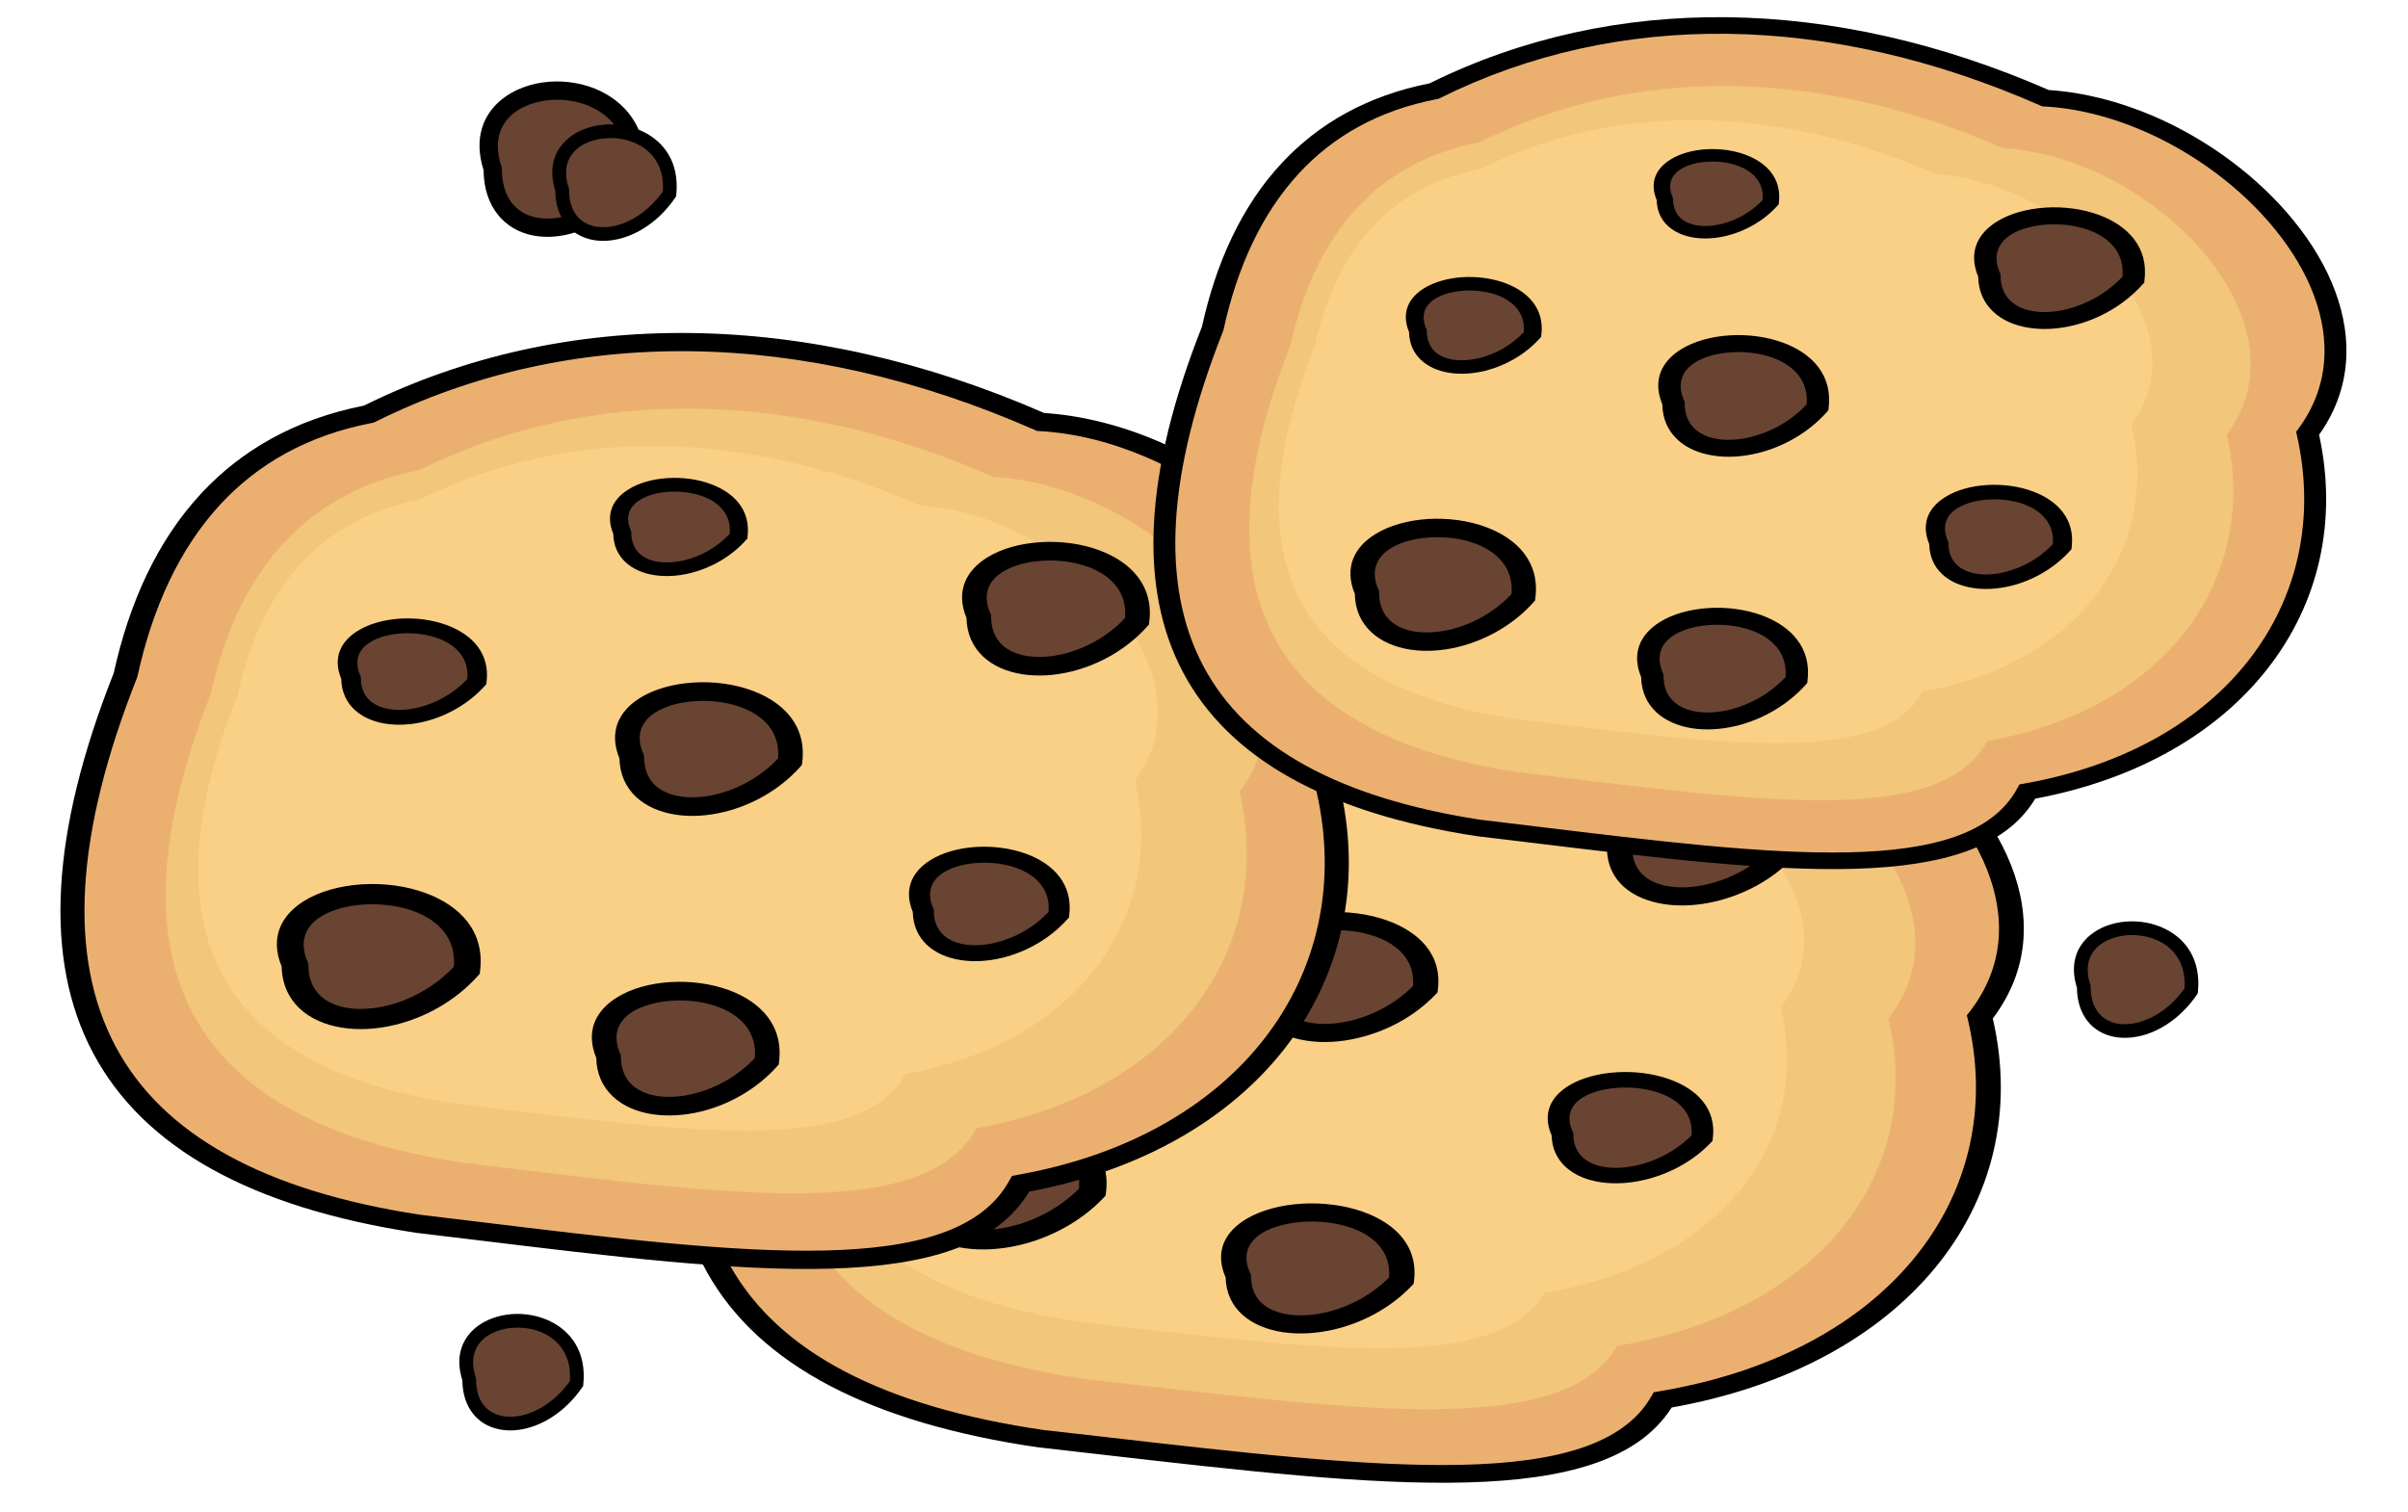 <?xml version="1.0" encoding="UTF-8"?>
<!DOCTYPE svg PUBLIC '-//W3C//DTD SVG 1.0//EN'
          'http://www.w3.org/TR/2001/REC-SVG-20010904/DTD/svg10.dtd'>
<svg clip-rule="evenodd" fill-rule="evenodd" height="202.7" image-rendering="optimizeQuality" preserveAspectRatio="xMidYMid meet" shape-rendering="geometricPrecision" text-rendering="geometricPrecision" version="1.0" viewBox="-8.1 -2.3 322.8 202.7" width="322.8" xmlns="http://www.w3.org/2000/svg" xmlns:xlink="http://www.w3.org/1999/xlink" zoomAndPan="magnify"
><g
  ><g
    ><g
      ><g id="change1_4"
        ><path d="M271.24 129.99c-3.36,-10.06 15.51,-11.04 14.39,0.56 -4.95,7.26 -14.39,7.27 -14.39,-0.56z" fill="#694432"
        /></g
        ><g id="change2_4"
        ><path d="M270.32 130.13c-1,-3.16 -0.06,-5.54 1.8,-7.07 1.27,-1.05 2.98,-1.66 4.77,-1.8 1.76,-0.14 3.63,0.17 5.24,0.97 2.79,1.37 4.83,4.13 4.41,8.41l-0.02 0.23 -0.13 0.2c-1.87,2.74 -4.36,4.52 -6.79,5.31 -1.51,0.48 -3.01,0.59 -4.35,0.32 -1.39,-0.28 -2.61,-0.98 -3.49,-2.08 -0.88,-1.11 -1.42,-2.6 -1.44,-4.49zm2.96 -5.65c-1.32,1.08 -1.97,2.84 -1.17,5.22l0.05 0.15 0 0.14c0,1.51 0.39,2.67 1.04,3.48 0.6,0.76 1.44,1.24 2.42,1.44 1.03,0.21 2.21,0.11 3.42,-0.28 2.01,-0.65 4.09,-2.12 5.7,-4.4 0.23,-3.24 -1.32,-5.33 -3.42,-6.36 -1.31,-0.64 -2.83,-0.89 -4.29,-0.78 -1.43,0.12 -2.78,0.59 -3.75,1.39z" fill-rule="nonzero"
        /></g
      ></g
      ><g
      ><g
        ><g id="change3_3"
          ><path d="M214.8 185.38c-8.54,14.83 -41.78,9.9 -83.26,5.22 -44.24,-6.4 -57.69,-30.25 -40.34,-71.56 3.96,-17.06 13.96,-30.46 33.59,-34.04 27.73,-13.03 60.55,-12.35 92.76,1.02 26.3,1.38 54.95,28.68 39.75,48.02 5.81,24.1 -10.74,46.01 -42.5,51.34z" fill="#ebb070"
          /></g
          ><g id="change2_23"
          ><path d="M215.99 186.41c-8.92,14.05 -38.71,10.64 -76.58,6.29 -2.86,-0.33 -5.76,-0.66 -8.12,-0.93l-0.08 0c-22.7,-3.29 -37.53,-11.09 -44.48,-23.41 -6.86,-12.18 -5.91,-28.71 2.84,-49.6 2.14,-9.13 5.99,-17.25 12.11,-23.45 5.53,-5.6 12.88,-9.63 22.44,-11.42 13.99,-6.53 29.26,-9.65 45.1,-9.47 15.97,0.17 32.49,3.69 48.83,10.43 5.31,0.33 10.68,1.65 15.77,3.7 8.39,3.39 16.06,8.8 21.45,15.1 5.41,6.32 8.54,13.55 7.83,20.55 -0.35,3.46 -1.65,6.86 -4.06,10.05 2.86,12.37 -0.05,24.16 -7.8,33.52 -7.51,9.06 -19.54,15.84 -35.25,18.64zm-76.06 3.94c36.92,4.24 65.86,7.56 73.33,-5.42l0.33 -0.57 0.83 -0.14c15.18,-2.55 26.77,-8.99 33.95,-17.67 7.44,-8.98 10.17,-20.36 7.29,-32.31l-0.1 -0.41 0.29 -0.37c2.35,-2.99 3.6,-6.18 3.93,-9.43 0.66,-6.48 -2.28,-13.21 -7.35,-19.14 -5.1,-5.95 -12.33,-11.06 -20.23,-14.26 -4.81,-1.94 -9.85,-3.16 -14.77,-3.42l-0.38 -0.02 -0.34 -0.14c-15.95,-6.62 -32.03,-10.08 -47.53,-10.25 -15.26,-0.17 -29.98,2.85 -43.47,9.2l-0.24 0.11 -0.27 0.05c-8.86,1.61 -15.68,5.33 -20.81,10.52 -5.82,5.9 -9.5,13.72 -11.55,22.55l-0.02 0.09 -0.03 0.06c-8.56,20.39 -9.55,36.42 -2.97,48.09 6.49,11.52 20.5,18.84 42.01,21.96 3.12,0.35 5.63,0.64 8.1,0.92z" fill-rule="nonzero"
          /></g
          ><g id="change4_3"
          ><path d="M208.7 178.15c-7.3,12.68 -35.73,8.46 -71.2,4.46 -37.82,-5.47 -49.32,-25.87 -34.49,-61.19 3.38,-14.59 11.94,-26.05 28.73,-29.11 23.7,-11.14 51.77,-10.56 79.31,0.87 22.49,1.18 46.99,24.53 33.99,41.07 4.97,20.61 -9.18,39.34 -36.34,43.9z" fill="#f2c67b"
          /></g
          ><g id="change5_3"
          ><path d="M198.9 171.05c-6.37,11.07 -31.17,7.39 -62.11,3.89 -33,-4.77 -43.04,-22.56 -30.1,-53.38 2.96,-12.73 10.42,-22.72 25.07,-25.39 20.68,-9.72 45.16,-9.21 69.19,0.76 19.62,1.03 40.99,21.4 29.66,35.82 4.33,17.98 -8.02,34.33 -31.71,38.3z" fill="#fad087"
          /></g
          ><g
          ><g id="change1_1"
            ><path d="M209.02 111.42c-5.09,-10.96 23.55,-12.02 21.85,0.6 -7.52,7.91 -21.85,7.92 -21.85,-0.6z" fill="#694432"
            /></g
            ><g id="change2_1"
            ><path d="M207.32 111.59c-1.53,-3.51 -0.06,-6.17 2.84,-7.88 1.99,-1.17 4.64,-1.85 7.41,-2.01 2.73,-0.16 5.62,0.19 8.12,1.07 4.33,1.53 7.51,4.6 6.87,9.37l-0.05 0.31 -0.24 0.26c-2.88,3.03 -6.71,4.99 -10.47,5.86 -2.34,0.55 -4.66,0.67 -6.75,0.36 -2.18,-0.32 -4.09,-1.1 -5.48,-2.34 -1.37,-1.24 -2.2,-2.9 -2.25,-5zm4.99 -6.01c-1.92,1.13 -2.85,2.96 -1.69,5.46l0.1 0.19 0 0.19c0,1.59 0.56,2.81 1.51,3.65 0.87,0.79 2.09,1.28 3.5,1.48 1.51,0.23 3.25,0.13 5.03,-0.29 2.99,-0.69 6.06,-2.25 8.46,-4.66 0.31,-3.39 -1.96,-5.57 -5.03,-6.65 -1.93,-0.69 -4.2,-0.95 -6.35,-0.83 -2.12,0.12 -4.1,0.62 -5.53,1.46z" fill-rule="nonzero"
            /></g
          ></g
          ><g
          ><g id="change1_10"
            ><path d="M161.1 129.73c-5.09,-10.96 23.55,-12.02 21.85,0.6 -7.51,7.91 -21.85,7.91 -21.85,-0.6z" fill="#694432"
            /></g
            ><g id="change2_10"
            ><path d="M159.41 129.9c-1.54,-3.51 -0.06,-6.18 2.83,-7.88 1.99,-1.17 4.64,-1.85 7.41,-2.01 2.73,-0.16 5.62,0.19 8.12,1.07 4.33,1.53 7.51,4.6 6.87,9.37l-0.04 0.31 -0.25 0.26c-2.88,3.03 -6.71,4.99 -10.47,5.86 -2.33,0.55 -4.66,0.67 -6.74,0.36 -2.19,-0.32 -4.1,-1.1 -5.48,-2.34 -1.37,-1.24 -2.21,-2.9 -2.25,-5zm4.98 -6.01c-1.91,1.13 -2.84,2.96 -1.68,5.45l0.09 0.2 0 0.19c0,1.59 0.56,2.81 1.51,3.65 0.87,0.79 2.09,1.28 3.5,1.48 1.52,0.23 3.25,0.13 5.04,-0.29 2.98,-0.69 6.06,-2.25 8.46,-4.66 0.3,-3.39 -1.97,-5.57 -5.03,-6.65 -1.94,-0.69 -4.2,-0.95 -6.36,-0.83 -2.12,0.12 -4.1,0.62 -5.53,1.46z" fill-rule="nonzero"
            /></g
          ></g
          ><g
          ><g id="change1_19"
            ><path d="M114.6 156.88c-5.53,-11.89 25.57,-13.05 23.73,0.66 -8.17,8.58 -23.73,8.59 -23.73,-0.66z" fill="#694432"
            /></g
            ><g id="change2_20"
            ><path d="M112.76 157.07c-1.66,-3.81 -0.06,-6.71 3.08,-8.56 2.16,-1.27 5.04,-2.01 8.05,-2.18 2.96,-0.17 6.09,0.2 8.81,1.16 4.7,1.66 8.15,5 7.45,10.17l-0.04 0.34 -0.26 0.28c-3.13,3.29 -7.29,5.43 -11.37,6.37 -2.54,0.59 -5.06,0.72 -7.33,0.39 -2.37,-0.35 -4.44,-1.19 -5.95,-2.55 -1.48,-1.34 -2.39,-3.14 -2.44,-5.42zm5.41 -6.53c-2.08,1.23 -3.08,3.22 -1.83,5.92l0.11 0.22 0 0.2c0,1.73 0.61,3.05 1.63,3.97 0.95,0.85 2.28,1.38 3.81,1.61 1.64,0.24 3.53,0.13 5.46,-0.32 3.25,-0.75 6.58,-2.45 9.19,-5.07 0.33,-3.67 -2.13,-6.04 -5.46,-7.21 -2.11,-0.75 -4.56,-1.04 -6.9,-0.9 -2.3,0.13 -4.45,0.67 -6.01,1.58z" fill-rule="nonzero"
            /></g
          ></g
          ><g
          ><g id="change1_22"
            ><path d="M201.35 149.78c-4.35,-9.38 20.17,-10.29 18.71,0.52 -6.43,6.77 -18.71,6.77 -18.71,-0.52z" fill="#694432"
            /></g
            ><g id="change2_25"
            ><path d="M199.9 149.93c-1.31,-3.01 -0.05,-5.29 2.43,-6.75 1.7,-1 3.97,-1.59 6.35,-1.72 2.33,-0.14 4.8,0.16 6.95,0.92 3.7,1.3 6.42,3.93 5.87,8.01l-0.03 0.27 -0.21 0.22c-2.47,2.6 -5.75,4.28 -8.97,5.02 -1.99,0.47 -3.99,0.57 -5.77,0.31 -1.87,-0.27 -3.5,-0.94 -4.69,-2.01 -1.17,-1.05 -1.89,-2.48 -1.93,-4.27zm4.27 -5.15c-1.64,0.97 -2.43,2.54 -1.44,4.67l0.08 0.17 0 0.16c0,1.36 0.48,2.4 1.29,3.13 0.74,0.67 1.79,1.09 3,1.27 1.29,0.18 2.78,0.1 4.31,-0.25 2.56,-0.6 5.19,-1.93 7.24,-4 0.26,-2.9 -1.68,-4.76 -4.31,-5.69 -1.65,-0.59 -3.59,-0.81 -5.44,-0.71 -1.81,0.11 -3.51,0.53 -4.73,1.25z" fill-rule="nonzero"
            /></g
          ></g
          ><g
          ><g id="change1_13"
            ><path d="M157.9 168.8c-5.09,-10.95 23.55,-12.02 21.85,0.61 -7.52,7.91 -21.85,7.91 -21.85,-0.61z" fill="#694432"
            /></g
            ><g id="change2_14"
            ><path d="M156.2 168.98c-1.53,-3.52 -0.06,-6.18 2.84,-7.89 1.99,-1.17 4.64,-1.85 7.41,-2.01 2.73,-0.16 5.62,0.19 8.12,1.07 4.33,1.53 7.51,4.61 6.87,9.37l-0.05 0.32 -0.24 0.25c-2.88,3.03 -6.71,5 -10.47,5.87 -2.34,0.54 -4.66,0.66 -6.75,0.36 -2.18,-0.32 -4.09,-1.1 -5.48,-2.35 -1.37,-1.23 -2.2,-2.9 -2.25,-4.99zm4.99 -6.02c-1.92,1.13 -2.85,2.97 -1.69,5.46l0.1 0.2 0 0.18c0,1.59 0.56,2.81 1.5,3.66 0.88,0.78 2.1,1.27 3.51,1.48 1.51,0.22 3.25,0.12 5.03,-0.29 2.99,-0.69 6.06,-2.26 8.46,-4.67 0.31,-3.39 -1.96,-5.57 -5.03,-6.65 -1.93,-0.68 -4.2,-0.95 -6.35,-0.83 -2.12,0.13 -4.1,0.62 -5.53,1.46z" fill-rule="nonzero"
            /></g
          ></g
          ><g
          ><g id="change1_20"
            ><path d="M159.79 100.48c-3.74,-8.04 17.3,-8.83 16.06,0.45 -5.53,5.81 -16.06,5.81 -16.06,-0.45z" fill="#694432"
            /></g
            ><g id="change2_21"
            ><path d="M158.55 100.61c-1.13,-2.58 -0.04,-4.54 2.08,-5.79 1.46,-0.86 3.41,-1.36 5.45,-1.48 2,-0.11 4.12,0.14 5.96,0.79 3.18,1.12 5.51,3.38 5.04,6.88l-0.03 0.23 -0.18 0.19c-2.11,2.23 -4.93,3.67 -7.69,4.31 -1.71,0.4 -3.42,0.49 -4.95,0.26 -1.61,-0.23 -3.01,-0.8 -4.03,-1.72 -1,-0.91 -1.62,-2.13 -1.65,-3.67zm3.66 -4.41c-1.41,0.82 -2.09,2.17 -1.24,4l0.07 0.15 0 0.13c0,1.17 0.42,2.07 1.11,2.69 0.64,0.57 1.54,0.93 2.57,1.09 1.12,0.16 2.39,0.09 3.7,-0.22 2.2,-0.51 4.45,-1.65 6.21,-3.43 0.23,-2.48 -1.44,-4.08 -3.69,-4.88 -1.42,-0.5 -3.08,-0.7 -4.67,-0.61 -1.55,0.09 -3.01,0.46 -4.06,1.08z" fill-rule="nonzero"
            /></g
          ></g
          ><g
          ><g id="change1_9"
            ><path d="M122.34 119.4c-4.05,-8.71 18.72,-9.55 17.37,0.49 -5.98,6.28 -17.37,6.29 -17.37,-0.49z" fill="#694432"
            /></g
            ><g id="change2_9"
            ><path d="M120.99 119.54c-1.22,-2.79 -0.05,-4.91 2.25,-6.27 1.58,-0.93 3.69,-1.47 5.9,-1.6 2.17,-0.12 4.46,0.16 6.45,0.86 3.45,1.21 5.97,3.66 5.46,7.45l-0.03 0.25 -0.2 0.2c-2.29,2.41 -5.33,3.97 -8.32,4.66 -1.86,0.43 -3.71,0.53 -5.37,0.29 -1.73,-0.26 -3.25,-0.88 -4.35,-1.87 -1.09,-0.98 -1.76,-2.3 -1.79,-3.97zm3.96 -4.78c-1.52,0.9 -2.26,2.36 -1.34,4.34l0.08 0.16 0 0.14c0,1.27 0.44,2.24 1.2,2.91 0.69,0.62 1.66,1.01 2.78,1.18 1.2,0.17 2.59,0.1 4,-0.23 2.38,-0.55 4.82,-1.8 6.73,-3.71 0.24,-2.7 -1.56,-4.43 -4,-5.29 -1.54,-0.54 -3.34,-0.76 -5.05,-0.66 -1.69,0.1 -3.26,0.49 -4.4,1.16z" fill-rule="nonzero"
            /></g
          ></g
        ></g
        ><g
        ><g id="change3_1"
          ><path d="M128.72 156.41c-8.29,15.24 -40.56,10.17 -80.83,5.36 -42.95,-6.58 -56,-31.1 -39.17,-73.56 3.85,-17.54 13.56,-31.31 32.62,-34.99 26.92,-13.39 58.78,-12.69 90.05,1.05 25.54,1.42 53.35,29.49 38.6,49.36 5.64,24.78 -10.44,47.29 -41.27,52.78z" fill="#ebb070"
          /></g
          ><g id="change2_11"
          ><path d="M129.87 157.46c-8.65,14.45 -37.57,10.94 -74.34,6.47 -2.78,-0.34 -5.59,-0.68 -7.89,-0.95l-0.07 -0.01c-22.04,-3.38 -36.43,-11.4 -43.18,-24.07 -6.66,-12.51 -5.74,-29.5 2.76,-50.97 2.07,-9.39 5.81,-17.73 11.76,-24.11 5.37,-5.76 12.5,-9.9 21.78,-11.74 13.58,-6.71 28.41,-9.91 43.78,-9.73 15.51,0.18 31.54,3.8 47.4,10.72 5.16,0.34 10.38,1.69 15.32,3.81 8.14,3.48 15.58,9.04 20.82,15.51 5.25,6.5 8.29,13.93 7.6,21.12 -0.34,3.56 -1.59,7.05 -3.94,10.34 2.77,12.71 -0.05,24.83 -7.57,34.45 -7.29,9.32 -18.97,16.28 -34.23,19.16zm-73.83 4.05c35.84,4.36 63.94,7.77 71.19,-5.57l0.32 -0.58 0.8 -0.15c14.74,-2.62 25.99,-9.24 32.97,-18.16 7.22,-9.23 9.87,-20.93 7.07,-33.21l-0.09 -0.43 0.28 -0.38c2.28,-3.07 3.49,-6.35 3.81,-9.69 0.64,-6.65 -2.21,-13.58 -7.14,-19.67 -4.94,-6.12 -11.97,-11.37 -19.64,-14.65 -4.66,-2 -9.55,-3.26 -14.34,-3.52l-0.37 -0.02 -0.32 -0.15c-15.49,-6.81 -31.1,-10.36 -46.14,-10.54 -14.82,-0.17 -29.11,2.94 -42.21,9.46l-0.23 0.11 -0.26 0.05c-8.61,1.66 -15.23,5.48 -20.21,10.82 -5.65,6.07 -9.22,14.1 -11.21,23.18l-0.02 0.09 -0.03 0.06c-8.31,20.96 -9.27,37.44 -2.88,49.43 6.3,11.85 19.9,19.37 40.78,22.57 3.03,0.36 5.47,0.66 7.87,0.95z" fill-rule="nonzero"
          /></g
          ><g id="change4_1"
          ><path d="M122.8 148.97c-7.09,13.03 -34.68,8.7 -69.12,4.58 -36.72,-5.62 -47.89,-26.58 -33.49,-62.89 3.29,-15 11.6,-26.78 27.89,-29.92 23.02,-11.45 50.27,-10.85 77,0.9 21.84,1.21 45.62,25.21 33,42.2 4.83,21.19 -8.92,40.44 -35.28,45.13z" fill="#f2c67b"
          /></g
          ><g id="change5_1"
          ><path d="M113.28 141.68c-6.18,11.37 -30.25,7.58 -60.29,4 -32.04,-4.91 -41.78,-23.2 -29.22,-54.88 2.87,-13.08 10.11,-23.35 24.33,-26.1 20.08,-9.99 43.85,-9.46 67.17,0.79 19.06,1.06 39.8,21.99 28.8,36.82 4.2,18.48 -7.79,35.28 -30.79,39.37z" fill="#fad087"
          /></g
          ><g
          ><g id="change1_7"
            ><path d="M123.11 80.38c-4.94,-11.26 22.86,-12.36 21.22,0.62 -7.3,8.13 -21.22,8.13 -21.22,-0.62z" fill="#694432"
            /></g
            ><g id="change2_7"
            ><path d="M121.46 80.56c-1.48,-3.61 -0.05,-6.35 2.76,-8.11 1.93,-1.2 4.5,-1.9 7.19,-2.06 2.65,-0.17 5.46,0.19 7.89,1.1 4.2,1.57 7.28,4.73 6.66,9.63l-0.04 0.32 -0.24 0.26c-2.79,3.12 -6.51,5.14 -10.16,6.03 -2.27,0.56 -4.53,0.68 -6.55,0.37 -2.12,-0.33 -3.97,-1.13 -5.32,-2.41 -1.33,-1.27 -2.14,-2.98 -2.19,-5.13zm4.84 -6.18c-1.86,1.16 -2.76,3.04 -1.63,5.6l0.09 0.21 0 0.19c0,1.64 0.55,2.88 1.46,3.76 0.85,0.8 2.03,1.31 3.41,1.52 1.46,0.23 3.15,0.12 4.88,-0.3 2.9,-0.71 5.88,-2.32 8.21,-4.8 0.3,-3.48 -1.9,-5.72 -4.88,-6.83 -1.88,-0.7 -4.07,-0.98 -6.17,-0.85 -2.05,0.12 -3.98,0.63 -5.37,1.5z" fill-rule="nonzero"
            /></g
          ></g
          ><g
          ><g id="change1_5"
            ><path d="M76.59 99.2c-4.94,-11.26 22.86,-12.36 21.22,0.62 -7.3,8.13 -21.22,8.13 -21.22,-0.62z" fill="#694432"
            /></g
            ><g id="change2_5"
            ><path d="M74.94 99.38c-1.48,-3.61 -0.05,-6.35 2.76,-8.11 1.93,-1.2 4.5,-1.9 7.19,-2.06 2.65,-0.17 5.46,0.19 7.89,1.1 4.2,1.57 7.28,4.73 6.66,9.63l-0.04 0.32 -0.24 0.27c-2.79,3.11 -6.51,5.13 -10.16,6.02 -2.27,0.56 -4.53,0.69 -6.55,0.37 -2.12,-0.33 -3.97,-1.13 -5.32,-2.41 -1.33,-1.27 -2.14,-2.98 -2.19,-5.13zm4.84 -6.18c-1.86,1.16 -2.76,3.04 -1.63,5.6l0.09 0.21 0 0.19c0,1.64 0.55,2.88 1.46,3.76 0.85,0.8 2.03,1.31 3.41,1.52 1.46,0.23 3.15,0.12 4.88,-0.3 2.9,-0.71 5.89,-2.32 8.22,-4.8 0.29,-3.48 -1.91,-5.72 -4.89,-6.83 -1.88,-0.7 -4.07,-0.98 -6.17,-0.85 -2.05,0.12 -3.98,0.63 -5.37,1.5z" fill-rule="nonzero"
            /></g
          ></g
          ><g
          ><g id="change1_25"
            ><path d="M31.45 127.11c-5.37,-12.23 24.82,-13.42 23.03,0.67 -7.92,8.83 -23.03,8.83 -23.03,-0.67z" fill="#694432"
            /></g
            ><g id="change2_28"
            ><path d="M29.66 127.3c-1.61,-3.92 -0.06,-6.89 2.99,-8.8 2.09,-1.3 4.89,-2.06 7.81,-2.24 2.88,-0.17 5.92,0.21 8.56,1.2 4.56,1.7 7.91,5.13 7.23,10.45l-0.04 0.35 -0.26 0.29c-3.03,3.38 -7.07,5.57 -11.03,6.54 -2.46,0.61 -4.92,0.74 -7.11,0.4 -2.3,-0.35 -4.31,-1.22 -5.78,-2.61 -1.44,-1.38 -2.32,-3.24 -2.37,-5.58zm5.25 -6.71c-2.01,1.26 -2.99,3.31 -1.77,6.09l0.1 0.22 0 0.21c0,1.78 0.59,3.13 1.59,4.08 0.92,0.87 2.2,1.42 3.69,1.65 1.6,0.25 3.43,0.14 5.31,-0.32 3.15,-0.78 6.38,-2.52 8.91,-5.21 0.33,-3.78 -2.07,-6.21 -5.3,-7.42 -2.04,-0.76 -4.42,-1.06 -6.7,-0.92 -2.23,0.13 -4.32,0.68 -5.83,1.62z" fill-rule="nonzero"
            /></g
          ></g
          ><g
          ><g id="change1_6"
            ><path d="M115.67 119.81c-4.23,-9.64 19.57,-10.58 18.16,0.53 -6.25,6.96 -18.16,6.96 -18.16,-0.53z" fill="#694432"
            /></g
            ><g id="change2_6"
            ><path d="M114.26 119.96c-1.27,-3.09 -0.05,-5.43 2.36,-6.94 1.65,-1.03 3.85,-1.63 6.16,-1.77 2.27,-0.13 4.66,0.17 6.75,0.95 3.59,1.34 6.23,4.05 5.7,8.24l-0.03 0.28 -0.21 0.22c-2.39,2.67 -5.58,4.4 -8.7,5.17 -1.94,0.47 -3.87,0.58 -5.61,0.31 -1.81,-0.28 -3.4,-0.97 -4.55,-2.06 -1.14,-1.09 -1.83,-2.55 -1.87,-4.4zm4.14 -5.29c-1.59,0.99 -2.36,2.61 -1.4,4.8l0.08 0.18 0 0.16c0,1.4 0.47,2.47 1.25,3.21 0.73,0.69 1.74,1.13 2.92,1.31 1.25,0.19 2.7,0.11 4.18,-0.26 2.48,-0.61 5.04,-1.98 7.03,-4.11 0.26,-2.98 -1.63,-4.89 -4.18,-5.85 -1.61,-0.6 -3.49,-0.83 -5.28,-0.72 -1.76,0.1 -3.41,0.54 -4.6,1.28z" fill-rule="nonzero"
            /></g
          ></g
          ><g
          ><g id="change1_21"
            ><path d="M73.48 139.36c-4.94,-11.26 22.86,-12.35 21.22,0.63 -7.3,8.12 -21.22,8.13 -21.22,-0.63z" fill="#694432"
            /></g
            ><g id="change2_24"
            ><path d="M71.83 139.54c-1.48,-3.61 -0.05,-6.35 2.76,-8.1 1.93,-1.21 4.5,-1.91 7.19,-2.07 2.65,-0.16 5.46,0.2 7.89,1.1 4.2,1.57 7.28,4.73 6.66,9.63l-0.04 0.33 -0.24 0.26c-2.79,3.11 -6.51,5.13 -10.16,6.03 -2.27,0.55 -4.53,0.68 -6.55,0.37 -2.12,-0.33 -3.97,-1.13 -5.32,-2.42 -1.33,-1.26 -2.14,-2.97 -2.19,-5.13zm4.84 -6.18c-1.86,1.16 -2.76,3.05 -1.63,5.61l0.09 0.2 0 0.19c0,1.64 0.55,2.89 1.46,3.76 0.85,0.8 2.03,1.31 3.41,1.52 1.46,0.23 3.15,0.13 4.88,-0.3 2.9,-0.71 5.89,-2.31 8.21,-4.79 0.3,-3.49 -1.9,-5.73 -4.88,-6.84 -1.88,-0.7 -4.07,-0.98 -6.17,-0.85 -2.05,0.13 -3.98,0.64 -5.37,1.5z" fill-rule="nonzero"
            /></g
          ></g
          ><g
          ><g id="change1_2"
            ><path d="M75.32 69.14c-3.63,-8.27 16.8,-9.08 15.59,0.46 -5.37,5.97 -15.59,5.97 -15.59,-0.46z" fill="#694432"
            /></g
            ><g id="change2_2"
            ><path d="M74.11 69.27c-1.09,-2.65 -0.04,-4.66 2.03,-5.95 1.41,-0.89 3.3,-1.4 5.28,-1.52 1.95,-0.12 4.01,0.14 5.79,0.81 3.09,1.15 5.35,3.47 4.9,7.07l-0.03 0.24 -0.18 0.19c-2.05,2.29 -4.78,3.77 -7.46,4.43 -1.67,0.41 -3.33,0.5 -4.81,0.27 -1.56,-0.24 -2.92,-0.83 -3.91,-1.77 -0.98,-0.93 -1.58,-2.19 -1.61,-3.77zm3.56 -4.54c-1.37,0.85 -2.03,2.24 -1.2,4.12l0.06 0.15 0 0.14c0,1.2 0.41,2.12 1.08,2.76 0.62,0.59 1.49,0.96 2.5,1.12 1.08,0.16 2.31,0.09 3.59,-0.22 2.13,-0.52 4.32,-1.7 6.03,-3.53 0.22,-2.55 -1.4,-4.2 -3.59,-5.02 -1.38,-0.51 -2.99,-0.71 -4.53,-0.62 -1.51,0.09 -2.92,0.46 -3.94,1.1z" fill-rule="nonzero"
            /></g
          ></g
          ><g
          ><g id="change1_3"
            ><path d="M38.96 88.58c-3.94,-8.95 18.18,-9.82 16.86,0.5 -5.8,6.47 -16.86,6.47 -16.86,-0.5z" fill="#694432"
            /></g
            ><g id="change2_3"
            ><path d="M37.65 88.73c-1.19,-2.87 -0.05,-5.05 2.19,-6.44 1.53,-0.96 3.58,-1.52 5.72,-1.65 2.11,-0.13 4.33,0.16 6.27,0.88 3.34,1.25 5.79,3.76 5.29,7.66l-0.03 0.25 -0.19 0.21c-2.22,2.48 -5.18,4.08 -8.08,4.8 -1.8,0.44 -3.6,0.54 -5.21,0.29 -1.68,-0.26 -3.15,-0.9 -4.23,-1.92 -1.05,-1.01 -1.7,-2.37 -1.73,-4.08zm3.84 -4.91c-1.47,0.92 -2.19,2.42 -1.3,4.45l0.08 0.17 0 0.14c0,1.31 0.43,2.3 1.16,2.99 0.67,0.64 1.62,1.05 2.71,1.21 1.16,0.19 2.5,0.1 3.88,-0.23 2.31,-0.57 4.68,-1.85 6.53,-3.82 0.24,-2.77 -1.51,-4.55 -3.88,-5.43 -1.5,-0.56 -3.24,-0.78 -4.91,-0.68 -1.63,0.1 -3.16,0.51 -4.27,1.2z" fill-rule="nonzero"
            /></g
          ></g
        ></g
        ><g
        ><g id="change3_2"
          ><path d="M263.68 103.83c-7.54,13.87 -36.91,9.25 -73.57,4.87 -39.09,-5.98 -50.97,-28.3 -35.65,-66.95 3.5,-15.96 12.34,-28.5 29.69,-31.84 24.5,-12.19 53.5,-11.55 81.96,0.95 23.25,1.29 48.56,26.84 35.13,44.93 5.14,22.55 -9.49,43.05 -37.56,48.04z" fill="#ebb070"
          /></g
          ><g id="change2_22"
          ><path d="M264.73 104.78c-7.88,13.15 -34.2,9.96 -67.66,5.89 -2.53,-0.3 -5.1,-0.62 -7.18,-0.86l-0.07 -0.01c-20.06,-3.07 -33.16,-10.38 -39.3,-21.91 -6.07,-11.38 -5.23,-26.85 2.51,-46.4 1.88,-8.54 5.29,-16.13 10.7,-21.93 4.89,-5.25 11.38,-9.01 19.82,-10.69 12.37,-6.11 25.86,-9.03 39.86,-8.86 14.11,0.16 28.71,3.46 43.14,9.76 4.7,0.31 9.44,1.54 13.94,3.46 7.41,3.17 14.19,8.24 18.95,14.13 4.79,5.91 7.55,12.68 6.92,19.22 -0.31,3.24 -1.45,6.42 -3.58,9.41 2.52,11.57 -0.05,22.6 -6.9,31.35 -6.63,8.49 -17.26,14.83 -31.15,17.44zm-67.2 3.69c32.62,3.97 58.2,7.07 64.79,-5.07l0.29 -0.53 0.74 -0.13c13.41,-2.39 23.66,-8.42 30,-16.53 6.57,-8.41 8.99,-19.05 6.44,-30.23l-0.08 -0.39 0.25 -0.34c2.08,-2.8 3.18,-5.79 3.47,-8.83 0.58,-6.05 -2.01,-12.36 -6.5,-17.9 -4.5,-5.57 -10.89,-10.35 -17.87,-13.34 -4.25,-1.82 -8.7,-2.96 -13.05,-3.2l-0.34 -0.02 -0.3 -0.13c-14.09,-6.2 -28.3,-9.44 -42,-9.6 -13.48,-0.15 -26.49,2.68 -38.41,8.61l-0.21 0.1 -0.24 0.05c-7.83,1.51 -13.86,4.99 -18.39,9.85 -5.14,5.52 -8.4,12.83 -10.21,21.1l-0.02 0.07 -0.02 0.06c-7.56,19.08 -8.44,34.08 -2.63,44.99 5.74,10.78 18.12,17.63 37.13,20.55 2.75,0.33 4.97,0.6 7.16,0.86z" fill-rule="nonzero"
          /></g
          ><g id="change4_2"
          ><path d="M258.29 97.06c-6.45,11.86 -31.56,7.91 -62.91,4.17 -33.43,-5.12 -43.59,-24.2 -30.48,-57.25 2.99,-13.65 10.55,-24.37 25.39,-27.23 20.94,-10.43 45.75,-9.88 70.08,0.81 19.88,1.11 41.52,22.95 30.04,38.42 4.39,19.29 -8.12,36.81 -32.12,41.08z" fill="#f2c67b"
          /></g
          ><g id="change5_2"
          ><path d="M249.63 90.42c-5.62,10.35 -27.54,6.91 -54.88,3.64 -29.16,-4.47 -38.03,-21.11 -26.6,-49.95 2.61,-11.9 9.21,-21.26 22.15,-23.75 18.28,-9.1 39.92,-8.62 61.14,0.71 17.35,0.96 36.23,20.02 26.21,33.52 3.83,16.82 -7.08,32.11 -28.02,35.83z" fill="#fad087"
          /></g
          ><g
          ><g id="change1_24"
            ><path d="M258.58 34.62c-4.5,-10.25 20.81,-11.24 19.31,0.57 -6.65,7.4 -19.31,7.4 -19.31,-0.57z" fill="#694432"
            /></g
            ><g id="change2_27"
            ><path d="M257.08 34.79c-1.36,-3.29 -0.06,-5.78 2.5,-7.38 1.76,-1.09 4.1,-1.73 6.55,-1.88 2.42,-0.15 4.97,0.18 7.18,1 3.82,1.43 6.63,4.31 6.06,8.77l-0.03 0.29 -0.22 0.24c-2.54,2.84 -5.93,4.68 -9.25,5.49 -2.07,0.51 -4.12,0.62 -5.96,0.33 -1.93,-0.29 -3.62,-1.02 -4.84,-2.19 -1.22,-1.15 -1.95,-2.71 -1.99,-4.67zm4.4 -5.63c-1.69,1.06 -2.51,2.78 -1.49,5.11l0.09 0.18 0 0.17c0,1.49 0.49,2.63 1.33,3.42 0.77,0.74 1.85,1.2 3.1,1.39 1.33,0.21 2.87,0.11 4.44,-0.27 2.64,-0.65 5.36,-2.11 7.48,-4.37 0.27,-3.17 -1.74,-5.21 -4.45,-6.22 -1.71,-0.64 -3.71,-0.89 -5.61,-0.77 -1.87,0.11 -3.62,0.57 -4.89,1.36z" fill-rule="nonzero"
            /></g
          ></g
          ><g
          ><g id="change1_8"
            ><path d="M216.23 51.75c-4.5,-10.25 20.81,-11.24 19.31,0.57 -6.64,7.4 -19.31,7.4 -19.31,-0.57z" fill="#694432"
            /></g
            ><g id="change2_8"
            ><path d="M214.74 51.92c-1.36,-3.29 -0.06,-5.78 2.5,-7.38 1.76,-1.09 4.1,-1.73 6.55,-1.88 2.41,-0.15 4.96,0.18 7.18,1 3.82,1.43 6.63,4.31 6.06,8.77l-0.04 0.29 -0.21 0.24c-2.54,2.84 -5.93,4.68 -9.25,5.49 -2.07,0.51 -4.12,0.62 -5.96,0.33 -1.93,-0.29 -3.62,-1.02 -4.85,-2.19 -1.21,-1.15 -1.95,-2.71 -1.98,-4.67zm4.4 -5.63c-1.69,1.06 -2.51,2.78 -1.49,5.11l0.08 0.18 0 0.17c0,1.49 0.5,2.63 1.34,3.43 0.77,0.73 1.85,1.19 3.09,1.38 1.34,0.21 2.88,0.12 4.45,-0.27 2.64,-0.65 5.36,-2.11 7.48,-4.37 0.27,-3.17 -1.74,-5.21 -4.45,-6.22 -1.71,-0.64 -3.71,-0.89 -5.61,-0.77 -1.87,0.11 -3.63,0.57 -4.89,1.36z" fill-rule="nonzero"
            /></g
          ></g
          ><g
          ><g id="change1_23"
            ><path d="M175.14 77.16c-4.88,-11.13 22.6,-12.21 20.97,0.61 -7.21,8.04 -20.97,8.04 -20.97,-0.61z" fill="#694432"
            /></g
            ><g id="change2_26"
            ><path d="M173.52 77.34c-1.47,-3.57 -0.06,-6.28 2.72,-8.01 1.9,-1.19 4.45,-1.88 7.11,-2.05 2.62,-0.15 5.39,0.2 7.79,1.1 4.15,1.55 7.2,4.67 6.58,9.51l-0.04 0.32 -0.23 0.26c-2.76,3.08 -6.44,5.07 -10.05,5.96 -2.24,0.55 -4.47,0.67 -6.47,0.36 -2.09,-0.32 -3.92,-1.12 -5.25,-2.38 -1.32,-1.25 -2.12,-2.94 -2.16,-5.07zm4.78 -6.11c-1.84,1.15 -2.73,3.01 -1.62,5.54l0.09 0.2 0 0.19c0,1.62 0.54,2.85 1.45,3.71 0.84,0.8 2.01,1.3 3.36,1.51 1.45,0.22 3.12,0.12 4.83,-0.3 2.87,-0.7 5.81,-2.29 8.12,-4.74 0.29,-3.44 -1.89,-5.65 -4.83,-6.75 -1.86,-0.7 -4.03,-0.97 -6.1,-0.84 -2.03,0.12 -3.93,0.62 -5.3,1.48z" fill-rule="nonzero"
            /></g
          ></g
          ><g
          ><g id="change1_16"
            ><path d="M251.8 70.51c-3.85,-8.77 17.82,-9.63 16.53,0.49 -5.68,6.33 -16.53,6.34 -16.53,-0.49z" fill="#694432"
            /></g
            ><g id="change2_17"
            ><path d="M250.52 70.65c-1.16,-2.81 -0.05,-4.94 2.15,-6.31 1.5,-0.94 3.5,-1.49 5.6,-1.61 2.07,-0.13 4.25,0.15 6.15,0.86 3.27,1.22 5.67,3.68 5.19,7.5l-0.03 0.25 -0.19 0.21c-2.18,2.42 -5.08,4 -7.92,4.7 -1.77,0.43 -3.53,0.53 -5.1,0.28 -1.65,-0.25 -3.1,-0.88 -4.15,-1.88 -1.03,-0.98 -1.67,-2.32 -1.7,-4zm3.77 -4.81c-1.45,0.9 -2.15,2.37 -1.27,4.37l0.07 0.16 0 0.14c0,1.28 0.42,2.25 1.14,2.93 0.66,0.63 1.58,1.02 2.65,1.19 1.14,0.17 2.46,0.1 3.81,-0.24 2.26,-0.55 4.58,-1.8 6.4,-3.73 0.23,-2.72 -1.49,-4.46 -3.81,-5.33 -1.46,-0.55 -3.17,-0.76 -4.81,-0.66 -1.6,0.1 -3.1,0.49 -4.18,1.17z" fill-rule="nonzero"
            /></g
          ></g
          ><g
          ><g id="change1_14"
            ><path d="M213.4 88.31c-4.5,-10.25 20.81,-11.25 19.31,0.57 -6.64,7.4 -19.31,7.4 -19.31,-0.57z" fill="#694432"
            /></g
            ><g id="change2_15"
            ><path d="M211.9 88.48c-1.35,-3.29 -0.05,-5.78 2.51,-7.38 1.76,-1.1 4.1,-1.73 6.55,-1.88 2.41,-0.15 4.96,0.18 7.18,1 3.82,1.43 6.63,4.31 6.06,8.77l-0.04 0.29 -0.21 0.24c-2.55,2.83 -5.93,4.67 -9.25,5.49 -2.07,0.5 -4.12,0.62 -5.96,0.33 -1.93,-0.3 -3.62,-1.03 -4.85,-2.19 -1.21,-1.16 -1.95,-2.71 -1.99,-4.67zm4.41 -5.63c-1.69,1.06 -2.51,2.77 -1.49,5.1l0.08 0.19 0 0.17c0,1.49 0.5,2.63 1.34,3.42 0.77,0.73 1.84,1.19 3.09,1.39 1.34,0.2 2.87,0.11 4.45,-0.27 2.64,-0.65 5.36,-2.11 7.48,-4.37 0.27,-3.17 -1.74,-5.21 -4.45,-6.22 -1.71,-0.64 -3.71,-0.89 -5.62,-0.77 -1.87,0.11 -3.62,0.57 -4.88,1.36z" fill-rule="nonzero"
            /></g
          ></g
          ><g
          ><g id="change1_18"
            ><path d="M215.08 24.39c-3.31,-7.53 15.28,-8.26 14.18,0.42 -4.88,5.44 -14.18,5.44 -14.18,-0.42z" fill="#694432"
            /></g
            ><g id="change2_19"
            ><path d="M213.98 24.51c-1,-2.41 -0.04,-4.24 1.84,-5.41 1.29,-0.81 3.01,-1.28 4.81,-1.39 1.77,-0.1 3.65,0.13 5.27,0.74 2.81,1.05 4.87,3.16 4.46,6.44l-0.03 0.22 -0.16 0.17c-1.87,2.08 -4.36,3.43 -6.8,4.03 -1.51,0.37 -3.02,0.46 -4.37,0.25 -1.42,-0.22 -2.66,-0.76 -3.56,-1.61 -0.89,-0.85 -1.43,-2 -1.46,-3.44zm3.23 -4.13c-1.24,0.78 -1.84,2.04 -1.09,3.75l0.06 0.14 0 0.12c0,1.1 0.37,1.93 0.98,2.52 0.56,0.53 1.36,0.87 2.27,1.01 0.99,0.16 2.11,0.09 3.27,-0.2 1.94,-0.47 3.94,-1.55 5.49,-3.2 0.2,-2.33 -1.27,-3.83 -3.26,-4.57 -1.26,-0.47 -2.73,-0.66 -4.13,-0.57 -1.37,0.08 -2.66,0.42 -3.59,1z" fill-rule="nonzero"
            /></g
          ></g
          ><g
          ><g id="change1_12"
            ><path d="M181.98 42.09c-3.58,-8.14 16.54,-8.94 15.35,0.46 -5.28,5.88 -15.35,5.88 -15.35,-0.46z" fill="#694432"
            /></g
            ><g id="change2_13"
            ><path d="M180.79 42.23c-1.08,-2.62 -0.05,-4.6 1.99,-5.87 1.4,-0.87 3.26,-1.38 5.21,-1.5 1.92,-0.11 3.94,0.15 5.7,0.8 3.04,1.14 5.28,3.43 4.83,6.97l-0.03 0.24 -0.17 0.19c-2.03,2.25 -4.72,3.71 -7.36,4.36 -1.64,0.4 -3.28,0.49 -4.74,0.27 -1.54,-0.24 -2.88,-0.82 -3.85,-1.75 -0.97,-0.92 -1.55,-2.15 -1.58,-3.71zm3.5 -4.48c-1.35,0.84 -2,2.21 -1.18,4.06l0.06 0.15 0 0.13c0,1.19 0.4,2.09 1.06,2.73 0.61,0.58 1.47,0.94 2.46,1.1 1.07,0.16 2.29,0.09 3.54,-0.22 2.1,-0.51 4.26,-1.68 5.94,-3.47 0.22,-2.52 -1.38,-4.14 -3.53,-4.95 -1.36,-0.51 -2.95,-0.7 -4.47,-0.61 -1.48,0.09 -2.88,0.46 -3.88,1.08z" fill-rule="nonzero"
            /></g
          ></g
        ></g
      ></g
      ><g
      ><g id="change1_15"
        ><path d="M57.94 20.31c-4.47,-13.42 20.69,-14.73 19.2,0.74 -6.6,9.69 -19.2,9.7 -19.2,-0.74z" fill="#694432"
        /></g
        ><g id="change2_16"
        ><path d="M56.72 20.49c-1.33,-4.21 -0.08,-7.39 2.39,-9.42 1.7,-1.4 3.98,-2.21 6.37,-2.41 2.35,-0.18 4.84,0.23 6.99,1.29 3.72,1.83 6.44,5.51 5.89,11.22l-0.03 0.32 -0.18 0.25c-2.49,3.66 -5.81,6.04 -9.06,7.09 -2.01,0.65 -4.01,0.79 -5.79,0.43 -1.86,-0.38 -3.48,-1.3 -4.66,-2.78 -1.18,-1.47 -1.89,-3.47 -1.92,-5.99zm3.94 -7.53c-1.76,1.44 -2.62,3.79 -1.56,6.97l0.07 0.2 0 0.18c0,2.02 0.52,3.56 1.38,4.65 0.81,1 1.93,1.64 3.24,1.9 1.37,0.28 2.94,0.16 4.55,-0.36 2.69,-0.87 5.46,-2.84 7.61,-5.88 0.31,-4.32 -1.76,-7.09 -4.56,-8.47 -1.75,-0.86 -3.78,-1.2 -5.72,-1.04 -1.91,0.15 -3.71,0.78 -5.01,1.85z" fill-rule="nonzero"
        /></g
      ></g
      ><g
      ><g id="change1_17"
        ><path d="M67.26 23.14c-3.36,-10.07 15.51,-11.04 14.39,0.55 -4.95,7.27 -14.39,7.27 -14.39,-0.55z" fill="#694432"
        /></g
        ><g id="change2_18"
        ><path d="M66.34 23.27c-1,-3.15 -0.06,-5.54 1.8,-7.06 1.27,-1.05 2.98,-1.66 4.77,-1.8 1.76,-0.14 3.63,0.17 5.24,0.96 2.79,1.37 4.83,4.13 4.41,8.41l-0.02 0.24 -0.13 0.19c-1.87,2.75 -4.36,4.53 -6.79,5.31 -1.51,0.49 -3.01,0.6 -4.35,0.33 -1.39,-0.29 -2.61,-0.98 -3.49,-2.09 -0.88,-1.1 -1.42,-2.6 -1.44,-4.49zm2.96 -5.65c-1.32,1.09 -1.97,2.85 -1.17,5.23l0.05 0.15 0 0.14c0,1.51 0.39,2.67 1.03,3.48 0.61,0.76 1.45,1.23 2.43,1.43 1.03,0.21 2.21,0.12 3.42,-0.27 2.01,-0.65 4.09,-2.13 5.7,-4.41 0.23,-3.24 -1.32,-5.32 -3.42,-6.35 -1.31,-0.65 -2.83,-0.9 -4.29,-0.78 -1.43,0.11 -2.78,0.58 -3.75,1.38z" fill-rule="nonzero"
        /></g
      ></g
      ><g
      ><g id="change1_11"
        ><path d="M54.8 182.62c-3.36,-10.06 15.51,-11.04 14.39,0.56 -4.95,7.27 -14.39,7.27 -14.39,-0.56z" fill="#694432"
        /></g
        ><g id="change2_12"
        ><path d="M53.88 182.76c-1,-3.15 -0.06,-5.54 1.79,-7.06 1.28,-1.05 2.99,-1.66 4.78,-1.81 1.76,-0.14 3.63,0.18 5.24,0.97 2.78,1.37 4.83,4.13 4.41,8.41l-0.02 0.24 -0.13 0.19c-1.87,2.74 -4.36,4.52 -6.8,5.31 -1.5,0.49 -3,0.6 -4.34,0.32 -1.39,-0.28 -2.61,-0.97 -3.49,-2.08 -0.88,-1.1 -1.42,-2.6 -1.44,-4.49zm2.96 -5.65c-1.32,1.09 -1.97,2.85 -1.17,5.23l0.05 0.15 0 0.13c0,1.52 0.38,2.67 1.03,3.49 0.61,0.75 1.45,1.23 2.43,1.43 1.03,0.21 2.21,0.12 3.41,-0.27 2.02,-0.66 4.1,-2.13 5.71,-4.41 0.23,-3.24 -1.32,-5.32 -3.42,-6.36 -1.31,-0.64 -2.83,-0.89 -4.29,-0.77 -1.43,0.11 -2.78,0.58 -3.75,1.38z" fill-rule="nonzero"
        /></g
      ></g
    ></g
  ></g
></svg
>
